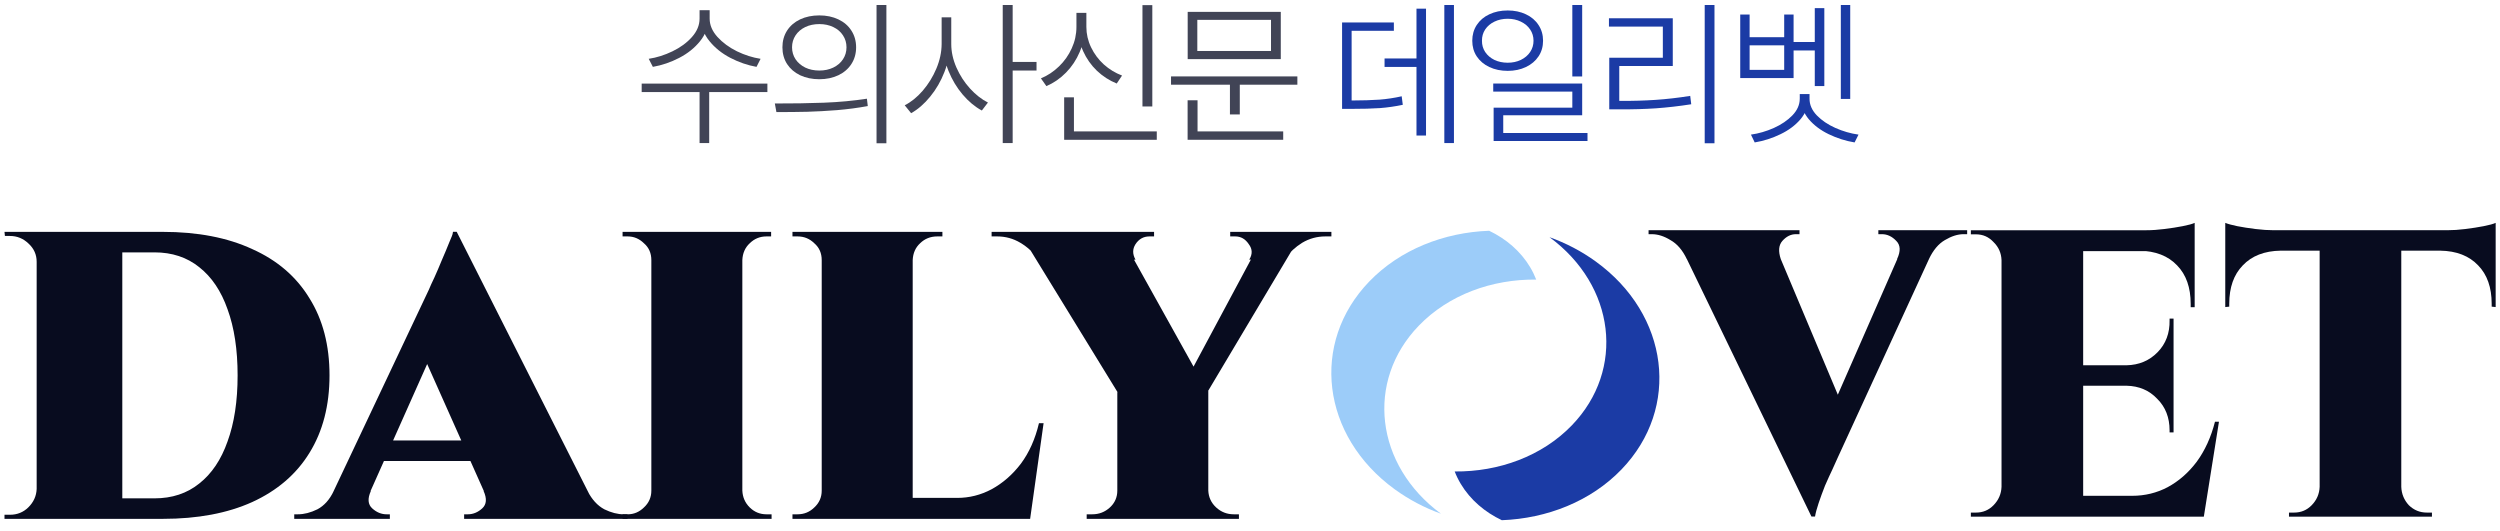 <svg width="226" height="48" viewBox="0 0 226 48" fill="none" xmlns="http://www.w3.org/2000/svg">
<path d="M131.437 12.933H130.567V0.451H131.437V12.933ZM128.438 6.052H125.164V5.288H128.438V6.052ZM128.912 12.254H128.05V0.784H128.912V12.254ZM122.095 9.086C123.17 9.081 124.04 9.055 124.705 9.008C125.369 8.956 126.039 8.855 126.713 8.704L126.812 9.475C126.119 9.621 125.431 9.72 124.747 9.772C124.068 9.819 123.184 9.843 122.095 9.843H121.324V9.086H122.095ZM126.006 2.785H122.187V9.362H121.324V2.028H126.006V2.785Z" fill="#1B3BA5"/>
<path d="M136.297 0.946C136.909 0.946 137.459 1.062 137.944 1.293C138.43 1.519 138.809 1.842 139.083 2.262C139.356 2.676 139.493 3.15 139.493 3.683C139.493 4.216 139.356 4.687 139.083 5.097C138.809 5.508 138.43 5.828 137.944 6.059C137.459 6.29 136.909 6.406 136.297 6.406C135.679 6.406 135.125 6.29 134.635 6.059C134.149 5.828 133.77 5.508 133.496 5.097C133.227 4.687 133.093 4.216 133.093 3.683C133.093 3.15 133.227 2.676 133.496 2.262C133.77 1.842 134.149 1.519 134.635 1.293C135.125 1.062 135.679 0.946 136.297 0.946ZM136.297 1.696C135.853 1.696 135.453 1.783 135.094 1.957C134.741 2.127 134.463 2.363 134.26 2.665C134.062 2.966 133.965 3.306 133.97 3.683C133.965 4.06 134.062 4.4 134.26 4.701C134.463 5.003 134.741 5.241 135.094 5.416C135.453 5.585 135.853 5.67 136.297 5.67C136.735 5.67 137.131 5.585 137.485 5.416C137.843 5.241 138.123 5.003 138.326 4.701C138.529 4.4 138.63 4.06 138.63 3.683C138.63 3.306 138.529 2.966 138.326 2.665C138.123 2.363 137.843 2.127 137.485 1.957C137.131 1.783 136.735 1.696 136.297 1.696ZM143.029 6.915H142.138V0.451H143.029V6.915ZM143.029 10.422H135.893V12.445H135.024V9.736H142.138V8.28H134.988V7.551H143.029V10.422ZM143.51 12.749H135.024V12.021H143.51V12.749Z" fill="#1B3BA5"/>
<path d="M154.989 12.954H154.105V0.451H154.989V12.954ZM146.495 9.121C147.617 9.126 148.671 9.095 149.657 9.029C150.647 8.963 151.693 8.843 152.796 8.669L152.888 9.425C151.762 9.6 150.696 9.722 149.692 9.793C148.692 9.859 147.627 9.89 146.495 9.885H145.477V9.121H146.495ZM151.219 5.967H146.382V9.418H145.477V5.218H150.321V2.403H145.449V1.653H151.219V5.967Z" fill="#1B3BA5"/>
<path d="M158.165 3.365H161.291V1.314H162.14V7.056H157.317V1.314H158.165V3.365ZM161.291 6.314V4.1H158.165V6.314H161.291ZM167.26 8.944H166.411V0.451H167.26V8.944ZM164.919 7.778H164.056V0.734H164.919V7.778ZM164.36 4.56H161.85V3.796H164.36V4.56ZM163.462 8.93C163.462 9.619 163.229 10.236 162.762 10.783C162.295 11.33 161.692 11.78 160.951 12.134C160.216 12.492 159.44 12.74 158.625 12.876L158.285 12.169C158.988 12.07 159.679 11.87 160.357 11.568C161.036 11.262 161.595 10.882 162.033 10.43C162.472 9.972 162.694 9.472 162.698 8.93V8.506H163.462V8.93ZM163.582 8.93C163.582 9.472 163.801 9.972 164.24 10.43C164.678 10.882 165.239 11.262 165.923 11.568C166.607 11.87 167.302 12.07 168.009 12.169L167.656 12.876C166.84 12.74 166.062 12.492 165.322 12.134C164.586 11.78 163.985 11.33 163.519 10.783C163.057 10.236 162.828 9.619 162.833 8.93V8.506H163.582V8.93Z" fill="#1B3BA5"/>
<path d="M64.026 1.682C64.026 2.431 63.778 3.113 63.283 3.725C62.793 4.334 62.166 4.836 61.402 5.232C60.639 5.628 59.844 5.899 59.019 6.045L58.644 5.317C59.366 5.208 60.082 4.982 60.794 4.638C61.506 4.294 62.091 3.865 62.548 3.351C63.01 2.832 63.241 2.276 63.241 1.682V0.925H64.026V1.682ZM64.153 1.682C64.153 2.266 64.387 2.818 64.853 3.336C65.325 3.855 65.914 4.289 66.621 4.638C67.333 4.982 68.045 5.208 68.757 5.317L68.389 6.045C67.574 5.899 66.782 5.625 66.013 5.225C65.249 4.824 64.62 4.317 64.125 3.704C63.63 3.091 63.382 2.417 63.382 1.682V0.925H64.153V1.682ZM64.111 12.933H63.241V8.11H64.111V12.933ZM69.372 8.322H58.008V7.558H69.372V8.322Z" fill="#414456"/>
<path d="M74.069 1.392C74.71 1.392 75.283 1.512 75.788 1.752C76.297 1.993 76.691 2.332 76.969 2.771C77.251 3.209 77.393 3.711 77.393 4.277C77.393 4.843 77.251 5.345 76.969 5.783C76.691 6.217 76.297 6.557 75.788 6.802C75.283 7.042 74.71 7.162 74.069 7.162C73.419 7.162 72.839 7.042 72.329 6.802C71.825 6.557 71.431 6.217 71.148 5.783C70.87 5.345 70.731 4.843 70.731 4.277C70.731 3.711 70.87 3.209 71.148 2.771C71.431 2.332 71.825 1.993 72.329 1.752C72.839 1.512 73.419 1.392 74.069 1.392ZM74.069 2.177C73.593 2.177 73.169 2.266 72.796 2.445C72.424 2.625 72.132 2.874 71.919 3.195C71.707 3.516 71.601 3.876 71.601 4.277C71.601 4.678 71.707 5.038 71.919 5.359C72.132 5.675 72.424 5.925 72.796 6.109C73.169 6.288 73.593 6.377 74.069 6.377C74.536 6.377 74.956 6.288 75.328 6.109C75.705 5.925 75.998 5.675 76.205 5.359C76.417 5.038 76.523 4.678 76.523 4.277C76.523 3.876 76.417 3.516 76.205 3.195C75.998 2.874 75.705 2.625 75.328 2.445C74.956 2.266 74.536 2.177 74.069 2.177ZM80.13 12.954H79.239V0.451H80.13V12.954ZM70.045 9.355C71.644 9.359 73.122 9.336 74.479 9.284C75.842 9.232 77.138 9.112 78.369 8.923L78.447 9.588C77.556 9.753 76.629 9.876 75.667 9.956C74.71 10.031 73.817 10.081 72.987 10.104C72.157 10.123 71.224 10.133 70.187 10.133L70.045 9.355Z" fill="#414456"/>
<path d="M85.859 3.98C85.859 4.833 85.699 5.675 85.378 6.505C85.058 7.334 84.629 8.077 84.091 8.732C83.558 9.388 82.983 9.887 82.366 10.232L81.786 9.517C82.366 9.225 82.91 8.784 83.419 8.195C83.929 7.601 84.339 6.934 84.65 6.194C84.961 5.453 85.119 4.715 85.124 3.98V1.569H85.859V3.98ZM85.994 3.98C85.994 4.682 86.149 5.39 86.46 6.102C86.772 6.809 87.182 7.443 87.691 8.004C88.2 8.56 88.74 8.982 89.31 9.27L88.759 9.991C88.136 9.656 87.559 9.175 87.026 8.548C86.493 7.921 86.067 7.21 85.746 6.413C85.425 5.611 85.267 4.8 85.272 3.98V1.569H85.994V3.98ZM91.545 12.933H90.647V0.451H91.545V12.933ZM93.702 6.377H91.326V5.599H93.702V6.377Z" fill="#414456"/>
<path d="M104.169 9.623H103.278V0.465H104.169V9.623ZM104.573 12.636H96.2V11.879H104.573V12.636ZM97.084 12.226H96.2V8.796H97.084V12.226ZM98.067 2.431C98.062 3.228 97.909 3.982 97.607 4.694C97.305 5.406 96.892 6.029 96.369 6.561C95.846 7.094 95.254 7.502 94.594 7.785L94.099 7.085C94.703 6.835 95.247 6.474 95.733 6.003C96.223 5.531 96.607 4.987 96.885 4.369C97.168 3.751 97.31 3.105 97.31 2.431V1.165H98.067V2.431ZM98.208 2.431C98.208 3.072 98.349 3.688 98.632 4.277C98.915 4.866 99.299 5.383 99.785 5.826C100.275 6.264 100.824 6.599 101.433 6.83L100.952 7.551C100.282 7.278 99.684 6.891 99.156 6.392C98.632 5.887 98.217 5.295 97.911 4.616C97.609 3.938 97.458 3.209 97.458 2.431V1.165H98.208V2.431Z" fill="#414456"/>
<path d="M117.282 7.657H105.861V6.908H117.282V7.657ZM112.077 10.345H111.186V7.36H112.077V10.345ZM115.783 5.345H107.367V1.073H115.783V5.345ZM108.237 4.609H114.899V1.795H108.237V4.609ZM116.002 12.636H107.36V11.879H116.002V12.636ZM108.258 12.148H107.36V9.065H108.258V12.148Z" fill="#414456"/>
<path d="M14.72 20.961C17.867 20.961 20.561 21.48 22.802 22.517C25.068 23.53 26.792 25.013 27.976 26.965C29.184 28.892 29.788 31.215 29.788 33.933C29.788 36.651 29.184 38.986 27.976 40.937C26.792 42.865 25.068 44.347 22.802 45.385C20.561 46.398 17.867 46.904 14.72 46.904H5.127L5.089 45.051C6.298 45.051 7.38 45.051 8.337 45.051C9.294 45.051 10.125 45.051 10.83 45.051C11.535 45.051 12.114 45.051 12.567 45.051C13.045 45.051 13.398 45.051 13.624 45.051C13.851 45.051 13.964 45.051 13.964 45.051C15.55 45.051 16.898 44.607 18.005 43.717C19.138 42.828 19.994 41.555 20.573 39.9C21.178 38.244 21.48 36.255 21.48 33.933C21.48 31.61 21.178 29.621 20.573 27.965C19.994 26.31 19.138 25.038 18.005 24.148C16.898 23.259 15.55 22.814 13.964 22.814C13.964 22.814 13.838 22.814 13.587 22.814C13.36 22.814 12.995 22.814 12.491 22.814C12.013 22.814 11.409 22.814 10.679 22.814C9.948 22.814 9.08 22.814 8.073 22.814C7.091 22.814 5.97 22.814 4.712 22.814V20.961H14.72ZM11.056 20.961V46.904H3.314V20.961H11.056ZM3.428 44.199V46.904H0.406V46.534C0.406 46.534 0.482 46.534 0.633 46.534C0.809 46.534 0.897 46.534 0.897 46.534C1.552 46.534 2.106 46.312 2.559 45.867C3.037 45.397 3.289 44.841 3.314 44.199H3.428ZM3.428 23.666H3.314C3.314 23.024 3.075 22.48 2.597 22.035C2.118 21.566 1.552 21.331 0.897 21.331C0.897 21.331 0.822 21.331 0.671 21.331C0.52 21.331 0.444 21.331 0.444 21.331L0.406 20.961H3.428V23.666Z" fill="#080C1F"/>
<path d="M41.286 20.955L54.294 46.699H44.769L37.677 30.803L41.286 20.955ZM33.523 44.392C33.215 45.079 33.257 45.6 33.649 45.957C34.041 46.314 34.474 46.493 34.95 46.493H35.243V46.904H26.599V46.493C26.599 46.493 26.655 46.493 26.767 46.493C26.879 46.493 26.935 46.493 26.935 46.493C27.494 46.493 28.082 46.342 28.697 46.04C29.313 45.71 29.802 45.161 30.166 44.392H33.523ZM41.286 20.955L41.244 27.014L32.432 46.781H29.033L38.768 26.191C38.88 25.916 39.048 25.546 39.272 25.079C39.496 24.585 39.719 24.063 39.943 23.514C40.195 22.937 40.419 22.402 40.615 21.908C40.81 21.414 40.922 21.257 40.95 20.955H41.286ZM44.097 39.821V41.675H33.649V39.821H44.097ZM43.72 44.392H53.119C53.511 45.161 54.015 45.71 54.63 46.04C55.245 46.342 55.833 46.493 56.392 46.493C56.392 46.493 56.448 46.493 56.56 46.493C56.672 46.493 56.728 46.493 56.728 46.493V46.904H41.957V46.493H42.293C42.769 46.493 43.202 46.314 43.594 45.957C43.986 45.6 44.028 45.079 43.72 44.392Z" fill="#080C1F"/>
<path d="M67.107 20.961V46.904H58.882V20.961H67.107ZM59.008 44.351V46.904H56.281V46.493C56.281 46.493 56.351 46.493 56.49 46.493C56.63 46.493 56.714 46.493 56.742 46.493C57.302 46.493 57.791 46.287 58.211 45.875C58.658 45.463 58.882 44.955 58.882 44.351H59.008ZM67.023 44.351H67.107C67.135 44.955 67.359 45.463 67.778 45.875C68.198 46.287 68.701 46.493 69.289 46.493C69.289 46.493 69.359 46.493 69.499 46.493C69.639 46.493 69.723 46.493 69.751 46.493V46.904H67.023V44.351ZM67.023 23.514V20.961H69.709V21.372C69.709 21.372 69.639 21.372 69.499 21.372C69.387 21.372 69.317 21.372 69.289 21.372C68.701 21.372 68.198 21.578 67.778 21.99C67.359 22.375 67.135 22.883 67.107 23.514H67.023ZM59.008 23.514H58.882C58.882 22.883 58.658 22.375 58.211 21.99C57.791 21.578 57.302 21.372 56.742 21.372C56.714 21.372 56.63 21.372 56.49 21.372C56.351 21.372 56.281 21.372 56.281 21.372V20.961H59.008V23.514Z" fill="#080C1F"/>
<path d="M82.508 20.961V46.904H74.283V20.961H82.508ZM91.32 45.01L93.04 46.904H82.424V45.01H91.32ZM94.341 38.257L93.124 46.904H85.319L86.536 45.01C87.627 45.01 88.662 44.749 89.641 44.228C90.648 43.679 91.53 42.91 92.285 41.922C93.04 40.906 93.586 39.684 93.922 38.257H94.341ZM74.409 44.351L74.367 46.904H71.639V46.493C71.639 46.493 71.71 46.493 71.849 46.493C71.989 46.493 72.073 46.493 72.101 46.493C72.689 46.493 73.192 46.287 73.612 45.875C74.059 45.463 74.283 44.955 74.283 44.351H74.409ZM82.424 23.514V20.961H85.193V21.372C85.165 21.372 85.082 21.372 84.942 21.372C84.802 21.372 84.732 21.372 84.732 21.372C84.116 21.372 83.599 21.578 83.179 21.99C82.76 22.375 82.536 22.883 82.508 23.514H82.424ZM74.409 23.514H74.283C74.283 22.883 74.059 22.375 73.612 21.99C73.192 21.578 72.689 21.372 72.101 21.372C72.073 21.372 71.989 21.372 71.849 21.372C71.71 21.372 71.639 21.372 71.639 21.372V20.961H74.409V23.514Z" fill="#080C1F"/>
<path d="M101.139 21.002L109.23 35.539L101.131 35.621L92.159 21.002H101.139ZM109.23 35.333V46.904H101.005V35.456L109.23 35.333ZM114.399 21.002H117.756L108.726 36.156L106.46 35.827L114.399 21.002ZM112.931 23.473C113.238 22.979 113.224 22.512 112.889 22.073C112.581 21.606 112.175 21.372 111.672 21.372C111.672 21.372 111.588 21.372 111.42 21.372C111.28 21.372 111.21 21.372 111.21 21.372V20.961H120.358V21.372H119.812C119.057 21.372 118.358 21.565 117.714 21.949C117.099 22.333 116.595 22.8 116.204 23.349L112.931 23.473ZM102.65 23.473L93.754 23.349C93.39 22.8 92.886 22.333 92.243 21.949C91.6 21.565 90.9 21.372 90.145 21.372H89.641V20.961H104.328V21.372C104.328 21.372 104.258 21.372 104.118 21.372C103.979 21.372 103.909 21.372 103.909 21.372C103.377 21.372 102.957 21.606 102.65 22.073C102.37 22.512 102.37 22.979 102.65 23.473ZM101.131 44.351V46.904H98.236V46.493C98.236 46.493 98.305 46.493 98.445 46.493C98.613 46.493 98.711 46.493 98.739 46.493C99.355 46.493 99.886 46.287 100.334 45.875C100.781 45.463 101.005 44.955 101.005 44.351H101.131ZM109.146 44.351H109.23C109.258 44.955 109.495 45.463 109.943 45.875C110.391 46.287 110.922 46.493 111.538 46.493C111.538 46.493 111.608 46.493 111.747 46.493C111.915 46.493 111.999 46.493 111.999 46.493V46.904H109.146V44.351Z" fill="#080C1F"/>
<path fill-rule="evenodd" clip-rule="evenodd" d="M146.586 42.434C151.94 36.87 150.899 28.455 144.259 23.642C142.963 22.703 141.549 21.971 140.075 21.441C146.03 25.819 146.945 33.413 142.105 38.441C139.407 41.242 135.488 42.659 131.504 42.621C131.651 43.002 131.835 43.379 132.058 43.751C132.922 45.188 134.236 46.303 135.765 47.026C139.855 46.872 143.807 45.319 146.586 42.434Z" fill="#1B3BA5"/>
<path fill-rule="evenodd" clip-rule="evenodd" d="M123.789 25.44C118.425 30.997 119.451 39.412 126.084 44.234C127.379 45.173 128.789 45.909 130.263 46.441C124.318 42.054 123.414 34.46 128.262 29.44C130.963 26.641 134.888 25.229 138.873 25.274C138.723 24.891 138.542 24.516 138.32 24.145C137.459 22.706 136.147 21.589 134.618 20.861C130.528 21.011 126.574 22.559 123.789 25.44Z" fill="#9CCCF9"/>
<path d="M163.755 46.697L151.335 21.027H159.975L166.923 37.545L163.755 46.697ZM163.755 46.697V41.12L172.611 20.92H175.527L166.131 41.37C166.035 41.585 165.879 41.93 165.663 42.407C165.447 42.86 165.219 43.36 164.979 43.909C164.763 44.457 164.571 44.981 164.403 45.482C164.235 45.982 164.127 46.387 164.079 46.697H163.755ZM171.495 23.422C171.831 22.707 171.807 22.159 171.423 21.778C171.039 21.373 170.607 21.17 170.127 21.17H169.803V20.812H177.831V21.17C177.831 21.17 177.771 21.17 177.651 21.17C177.555 21.17 177.507 21.17 177.507 21.17C176.979 21.17 176.415 21.349 175.815 21.706C175.239 22.04 174.759 22.612 174.375 23.422H171.495ZM160.983 23.422H152.487C152.103 22.612 151.611 22.04 151.011 21.706C150.435 21.349 149.871 21.17 149.319 21.17C149.319 21.17 149.271 21.17 149.175 21.17C149.079 21.17 149.031 21.17 149.031 21.17V20.812H162.675V21.17H162.351C161.895 21.17 161.487 21.373 161.127 21.778C160.791 22.159 160.743 22.707 160.983 23.422Z" fill="#080C1F"/>
<path d="M188.318 20.814V46.707H180.938V20.814H188.318ZM197.678 44.821L199.118 46.707H188.21V44.821H197.678ZM196.49 33.021V34.87H188.21V33.021H196.49ZM198.398 20.814V22.701H188.21V20.814H198.398ZM200.594 38.125L199.226 46.707H191.45L192.746 44.821C193.898 44.821 194.966 44.562 195.95 44.044C196.958 43.501 197.834 42.737 198.578 41.75C199.322 40.739 199.874 39.531 200.234 38.125H200.594ZM196.49 34.796V39.087H196.13V38.902C196.13 37.743 195.758 36.794 195.014 36.054C194.294 35.289 193.37 34.895 192.242 34.87V34.796H196.49ZM196.49 28.804V33.095H192.242V33.021C193.37 32.996 194.306 32.602 195.05 31.837C195.794 31.073 196.154 30.111 196.13 28.952V28.804H196.49ZM198.398 22.59V27.768H198.038V27.472C198.038 25.993 197.63 24.834 196.814 23.995C195.998 23.132 194.858 22.688 193.394 22.664V22.59H198.398ZM198.398 20.148V21.221L194.006 20.814C194.534 20.814 195.086 20.777 195.662 20.703C196.262 20.629 196.814 20.543 197.318 20.444C197.822 20.346 198.182 20.247 198.398 20.148ZM181.046 44.007V46.707H178.166V46.337C178.166 46.337 178.238 46.337 178.382 46.337C178.55 46.337 178.634 46.337 178.634 46.337C179.258 46.337 179.786 46.115 180.218 45.671C180.674 45.203 180.914 44.648 180.938 44.007H181.046ZM181.046 23.515H180.938C180.914 22.873 180.674 22.331 180.218 21.887C179.786 21.418 179.258 21.184 178.634 21.184C178.634 21.184 178.55 21.184 178.382 21.184C178.238 21.184 178.166 21.184 178.166 21.184V20.814H181.046V23.515Z" fill="#080C1F"/>
<path d="M217.076 20.961V46.706H209.696V20.961H217.076ZM225.608 20.813V22.66H201.164V20.813H225.608ZM225.608 22.549V27.758L225.248 27.721V27.462C225.248 25.985 224.84 24.827 224.024 23.99C223.208 23.128 222.068 22.685 220.604 22.66V22.549H225.608ZM225.608 20.148V21.22L221.216 20.813C221.744 20.813 222.296 20.776 222.872 20.703C223.472 20.629 224.024 20.542 224.528 20.444C225.032 20.345 225.392 20.247 225.608 20.148ZM209.804 44.01V46.706H206.924V46.337C206.924 46.337 206.996 46.337 207.14 46.337C207.308 46.337 207.392 46.337 207.392 46.337C208.016 46.337 208.544 46.115 208.976 45.672C209.432 45.204 209.672 44.65 209.696 44.01H209.804ZM216.968 44.01H217.076C217.1 44.65 217.328 45.204 217.76 45.672C218.216 46.115 218.756 46.337 219.38 46.337C219.38 46.337 219.452 46.337 219.596 46.337C219.764 46.337 219.848 46.337 219.848 46.337V46.706H216.968V44.01ZM206.168 22.549V22.66C204.704 22.685 203.564 23.128 202.748 23.99C201.932 24.827 201.524 25.985 201.524 27.462V27.721L201.164 27.758V22.549H206.168ZM201.164 20.148C201.404 20.247 201.764 20.345 202.244 20.444C202.748 20.542 203.3 20.629 203.9 20.703C204.5 20.776 205.052 20.813 205.556 20.813L201.164 21.22V20.148Z" fill="#080C1F"/>
</svg>

